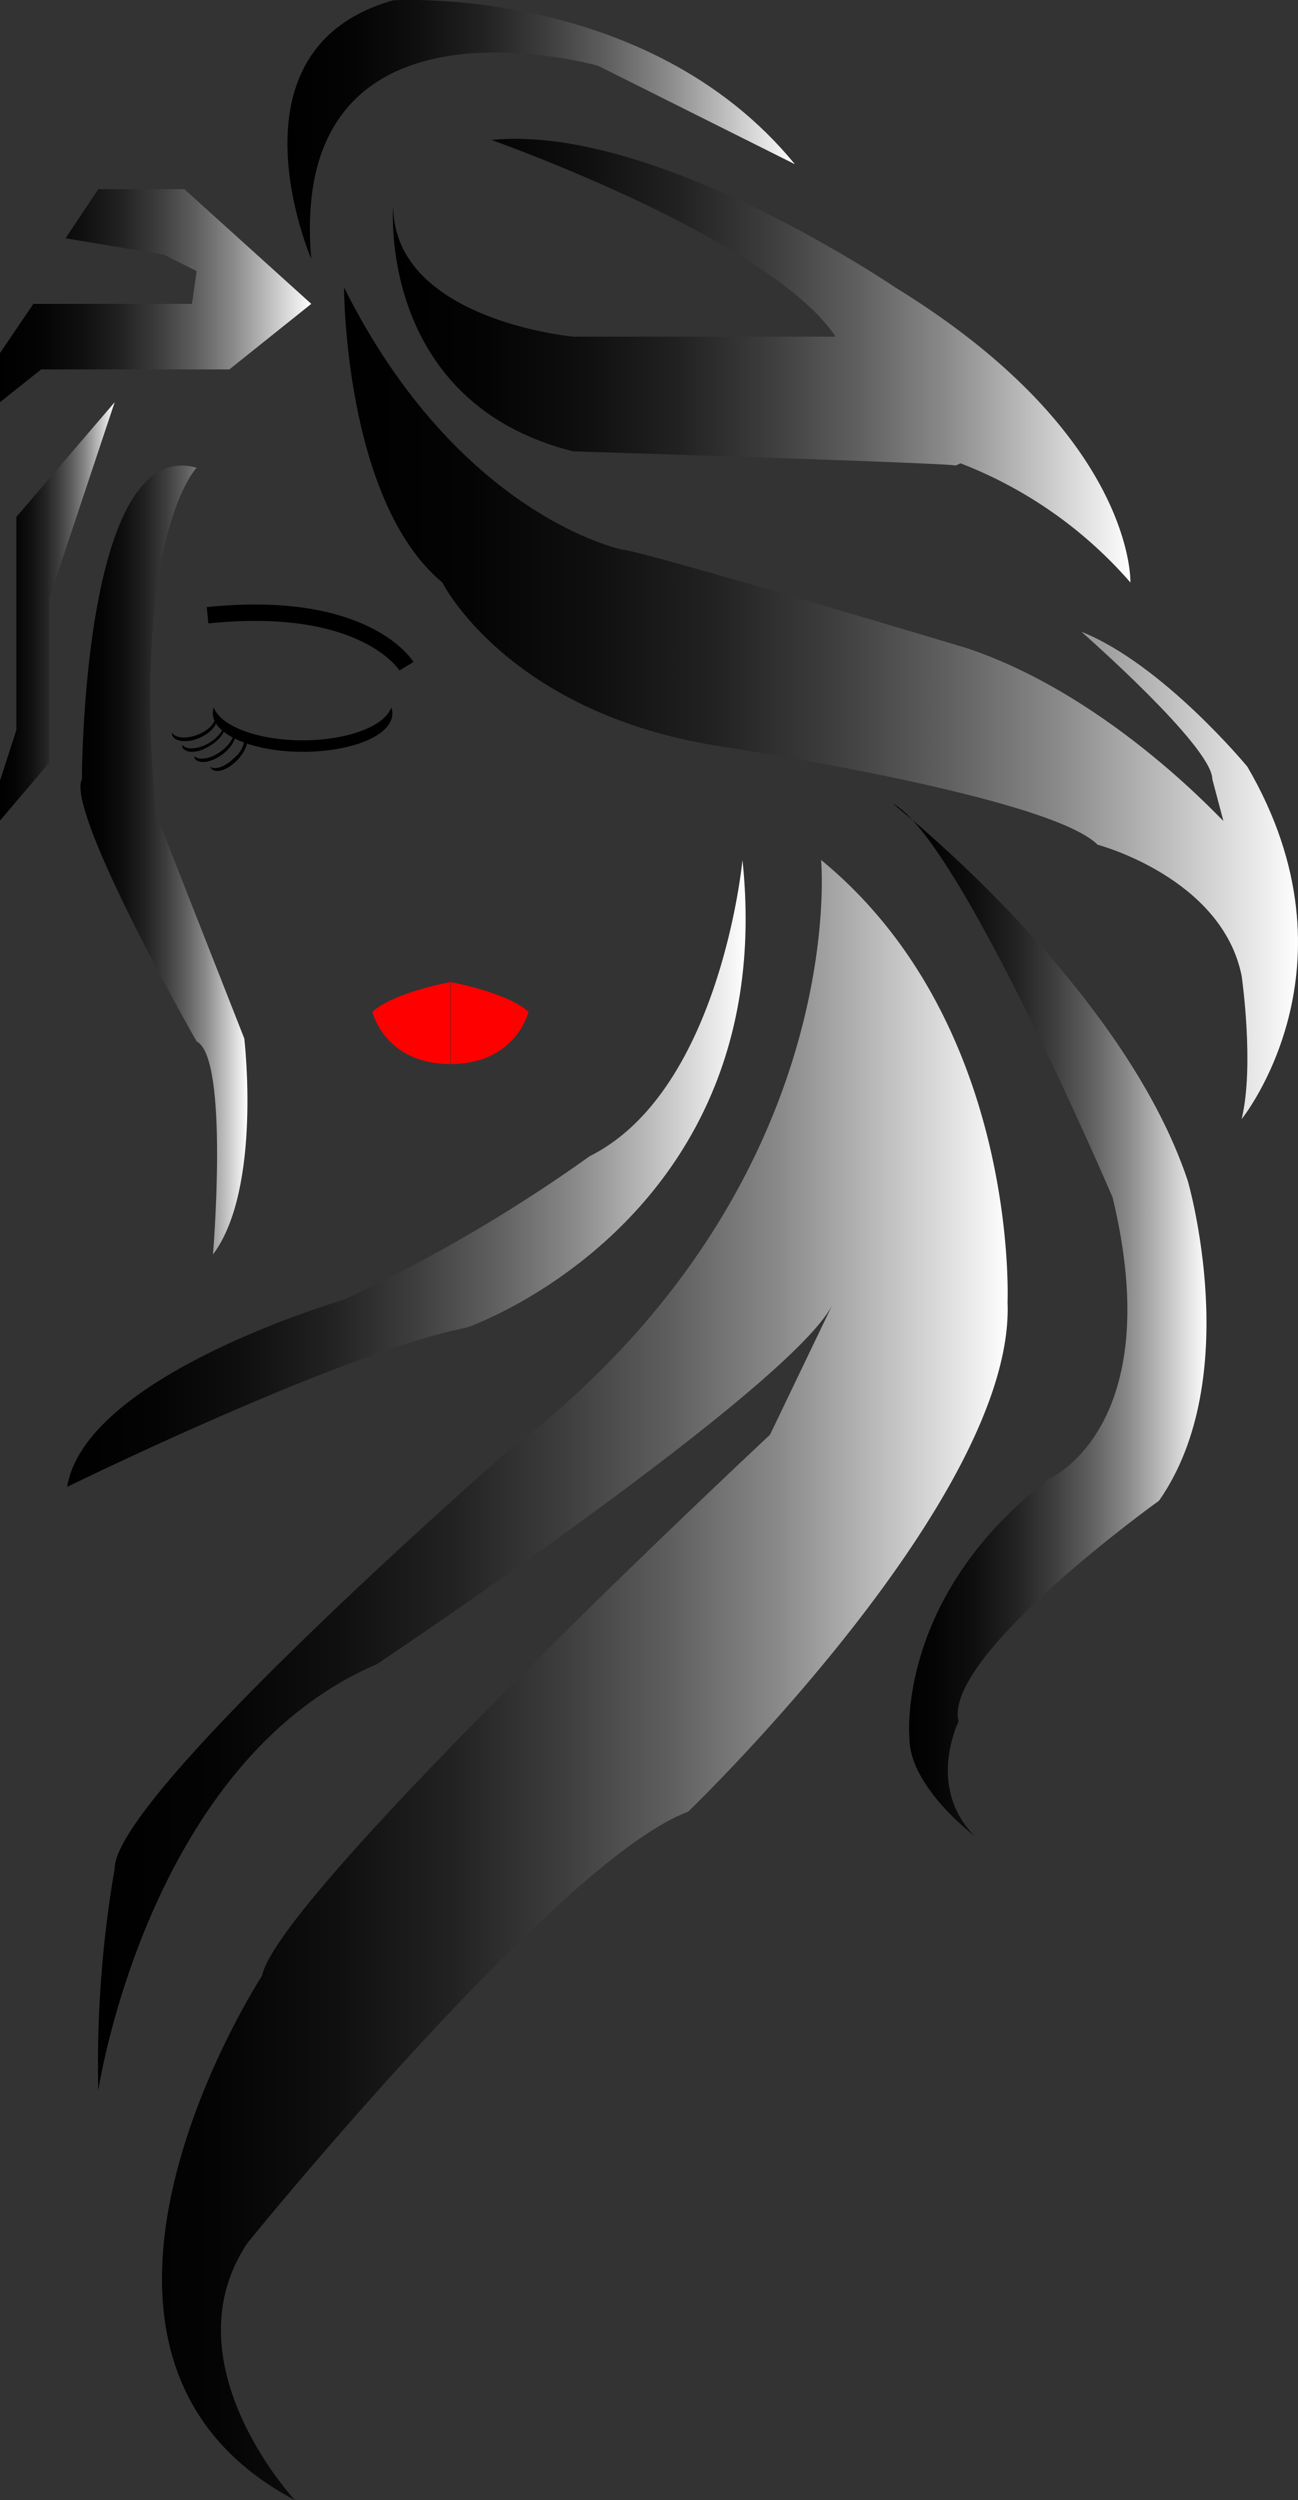 <svg id="レイヤー_1" data-name="レイヤー 1" xmlns="http://www.w3.org/2000/svg" xmlns:xlink="http://www.w3.org/1999/xlink" viewBox="0 0 79.23 152.54"><rect x="0" y="0" width="79.23" height="152.54" fill="#333333" stroke="none"/><defs><style>.cls-1{fill:url(#名称未設定グラデーション_7);}.cls-2{fill:url(#名称未設定グラデーション_7-2);}.cls-3{fill:url(#名称未設定グラデーション_7-3);}.cls-4{fill:url(#名称未設定グラデーション_7-4);}.cls-5{fill:url(#名称未設定グラデーション_7-5);}.cls-6{fill:url(#名称未設定グラデーション_7-6);}.cls-7{fill:url(#名称未設定グラデーション_7-7);}.cls-8{fill:url(#名称未設定グラデーション_7-8);}.cls-9{fill:url(#名称未設定グラデーション_7-9);}.cls-10{fill:none;}.cls-10,.cls-12{stroke:#000;stroke-miterlimit:10;}.cls-11{fill:red;}.cls-12{fill:#fff;}</style><linearGradient id="名称未設定グラデーション_7" x1="397.5" y1="1127" x2="416.5" y2="1127" gradientTransform="matrix(-1, 0, 0, 1, 416.5, -1108.96)" gradientUnits="userSpaceOnUse"><stop offset="0" stop-color="#fff"/><stop offset="0.02" stop-color="#f4f4f4"/><stop offset="0.14" stop-color="#bcbcbc"/><stop offset="0.25" stop-color="#8a8a8a"/><stop offset="0.37" stop-color="#5f5f5f"/><stop offset="0.49" stop-color="#3d3d3d"/><stop offset="0.61" stop-color="#222"/><stop offset="0.74" stop-color="#0f0f0f"/><stop offset="0.87" stop-color="#040404"/><stop offset="1"/></linearGradient><linearGradient id="名称未設定グラデーション_7-2" x1="409.5" y1="1146.26" x2="416.5" y2="1146.26" xlink:href="#名称未設定グラデーション_7"/><linearGradient id="名称未設定グラデーション_7-3" x1="401.4" y1="1161.43" x2="411.59" y2="1161.43" gradientTransform="matrix(-1, 0, 0, 1, 753.77, 0)" xlink:href="#名称未設定グラデーション_7"/><linearGradient id="名称未設定グラデーション_7-4" x1="337.27" y1="1151.87" x2="395.5" y2="1151.87" gradientTransform="matrix(-1, 0, 0, 1, 753.77, 0)" xlink:href="#名称未設定グラデーション_7"/><linearGradient id="名称未設定グラデーション_7-5" x1="347.5" y1="1130.96" x2="392.52" y2="1130.96" gradientTransform="matrix(-1, 0, 0, 1, 753.77, 0)" xlink:href="#名称未設定グラデーション_7"/><linearGradient id="名称未設定グラデーション_7-6" x1="368" y1="1116.86" x2="398.96" y2="1116.86" gradientTransform="matrix(-1, 0, 0, 1, 753.77, 0)" xlink:href="#名称未設定グラデーション_7"/><linearGradient id="名称未設定グラデーション_7-7" x1="342.86" y1="1189.5" x2="362" y2="1189.5" gradientTransform="matrix(-1, 0, 0, 1, 753.77, 0)" xlink:href="#名称未設定グラデーション_7"/><linearGradient id="名称未設定グラデーション_7-8" x1="354.99" y1="1211.47" x2="410.5" y2="1211.47" gradientTransform="matrix(-1, 0, 0, 1, 753.77, 0)" xlink:href="#名称未設定グラデーション_7"/><linearGradient id="名称未設定グラデーション_7-9" x1="370.99" y1="1180.55" x2="412.4" y2="1180.55" gradientTransform="matrix(-1, 0, 0, 1, 753.77, 0)" xlink:href="#名称未設定グラデーション_7"/></defs><path d="M355.74,1154.13c-2.75,0-5-.87-5.42-2a1,1,0,0,0-.06.35c0,1.3,2.45,2.35,5.48,2.35s5.48-1,5.48-2.35a1,1,0,0,0-.07-.35C360.76,1153.26,358.49,1154.13,355.74,1154.13Z" transform="translate(-337.27 -1108.96)"/><path d="M349.3,1153.8c-.67.26-1.32.19-1.53-.13a.5.5,0,0,0,0,.12c.13.41.84.52,1.58.23s1.25-.85,1.12-1.26a.6.6,0,0,0-.06-.11C350.45,1153.05,350,1153.54,349.3,1153.8Z" transform="translate(-337.27 -1108.96)"/><path d="M350.66,1154.87c-.61.41-1.25.49-1.52.23a.49.49,0,0,0,0,.11c.21.37.92.31,1.59-.14s1.05-1.12.85-1.5l-.07-.09C351.64,1153.87,351.27,1154.46,350.66,1154.87Z" transform="translate(-337.27 -1108.96)"/><path d="M349.93,1154.35c-.65.34-1.29.36-1.54.06a.56.56,0,0,0,0,.12c.17.39.88.41,1.59,0s1.15-1,1-1.4a.36.36,0,0,0-.07-.1C351,1153.46,350.57,1154,349.93,1154.35Z" transform="translate(-337.27 -1108.96)"/><path d="M351.56,1155.21c-.53.53-1.14.74-1.45.54a.27.27,0,0,0,.06.1c.26.32.95.11,1.53-.46s.84-1.32.57-1.64l-.08-.08A1.69,1.69,0,0,1,351.56,1155.21Z" transform="translate(-337.27 -1108.96)"/><polygon class="cls-1" points="19 18.54 14 22.54 2.51 22.54 0 24.54 0 21.54 2.04 18.54 11.72 18.54 12 16.54 10 15.54 4 14.54 6 11.54 11.25 11.54 19 18.54"/><polygon class="cls-2" points="7 24.54 1 31.54 1 44.54 0 47.63 0 50.07 3 46.54 3 36.54 5 30.54 7 24.54"/><path class="cls-3" d="M349.27,1137.5s-4,4.12-2.5,21.06l5.41,13.76s1.09,9.18-1.91,13.18c0,0,1-12-1-13,0,0-8-14-7-16C342.27,1156.5,342.27,1135.5,349.27,1137.5Z" transform="translate(-337.27 -1108.96)"/><path class="cls-4" d="M358.27,1126.5s0,13,6,18c0,0,4,8,17,10,0,0,20,3,23,6,0,0,7.58,2,8.79,8,0,0,.79,5.47,0,8.74,0,0,7.5-9.26.35-21.5,0,0-5.14-6.24-10.14-8.24,0,0,8,7,8,9l.67,2.53c.33.47-6.67-7.53-15.67-10.53,0,0-20-6-21-6C375.27,1142.5,365.27,1140.5,358.27,1126.5Z" transform="translate(-337.27 -1108.96)"/><path class="cls-5" d="M361.27,1121.5s-1,12,11,15c0,0,23.63.73,23.32.87s.31-.14.31-.14a26.24,26.24,0,0,1,10.37,7.27s.31-9-14.35-18c0,0-14.65-10-24.65-9,0,0,17,6,21,12h-16S361.27,1128.5,361.27,1121.5Z" transform="translate(-337.27 -1108.96)"/><path class="cls-6" d="M356.27,1124.76s-5.54-12.8,5-15.78c0,0,15.52-1,24.52,10l-12-6S354.77,1107.52,356.27,1124.76Z" transform="translate(-337.27 -1108.96)"/><path class="cls-7" d="M391.77,1158s14,11,18,23c0,0,3.5,12-1.75,19.52,0,0-13.23,9.48-12.24,13.48,0,0-2,4,1,7,0,0-4-3-4-6,0,0-.85-8.68,8.57-15.84,0,0,7.22-3.15,3.83-17.15C405.17,1182,395.77,1160,391.77,1158Z" transform="translate(-337.27 -1108.96)"/><path class="cls-8" d="M387.39,1161.43s1.88,20.07-19.12,36.07c0,0-24,20.93-24,25.47a69.92,69.92,0,0,0-1,13.53s3-20,17-26c0,0,25.79-17.21,27.89-22.1l-3.89,8.1s-30,28-31,33c0,0-15,23,2,32,0,0-7.79-8.36-2.9-15.68,0,0,18.9-23.32,26.9-26.32,0,0,20-19.21,19.5-31.1C398.77,1188.4,399.5,1171.37,387.39,1161.43Z" transform="translate(-337.27 -1108.96)"/><path class="cls-9" d="M382.59,1161.43s-1.32,14.07-9.32,18.07a94.8,94.8,0,0,1-15,8.76s-15.8,4.59-16.9,11.42c0,0,16.8-8.24,24.35-9.71C365.72,1190,384.9,1183.37,382.59,1161.43Z" transform="translate(-337.27 -1108.96)"/><path class="cls-10" d="M362.08,1149.61s-2.47-4.11-12.14-3.11" transform="translate(-337.27 -1108.96)"/><path class="cls-11" d="M369.53,1170.7s-.76,3.18-4.76,3.18v-5S368.28,1169.52,369.53,1170.7Z" transform="translate(-337.27 -1108.96)"/><path class="cls-11" d="M360,1170.7s.75,3.18,4.75,3.18v-5S361.26,1169.52,360,1170.7Z" transform="translate(-337.27 -1108.96)"/><path class="cls-12" d="M306.5,1199.5" transform="translate(-337.27 -1108.96)"/></svg>